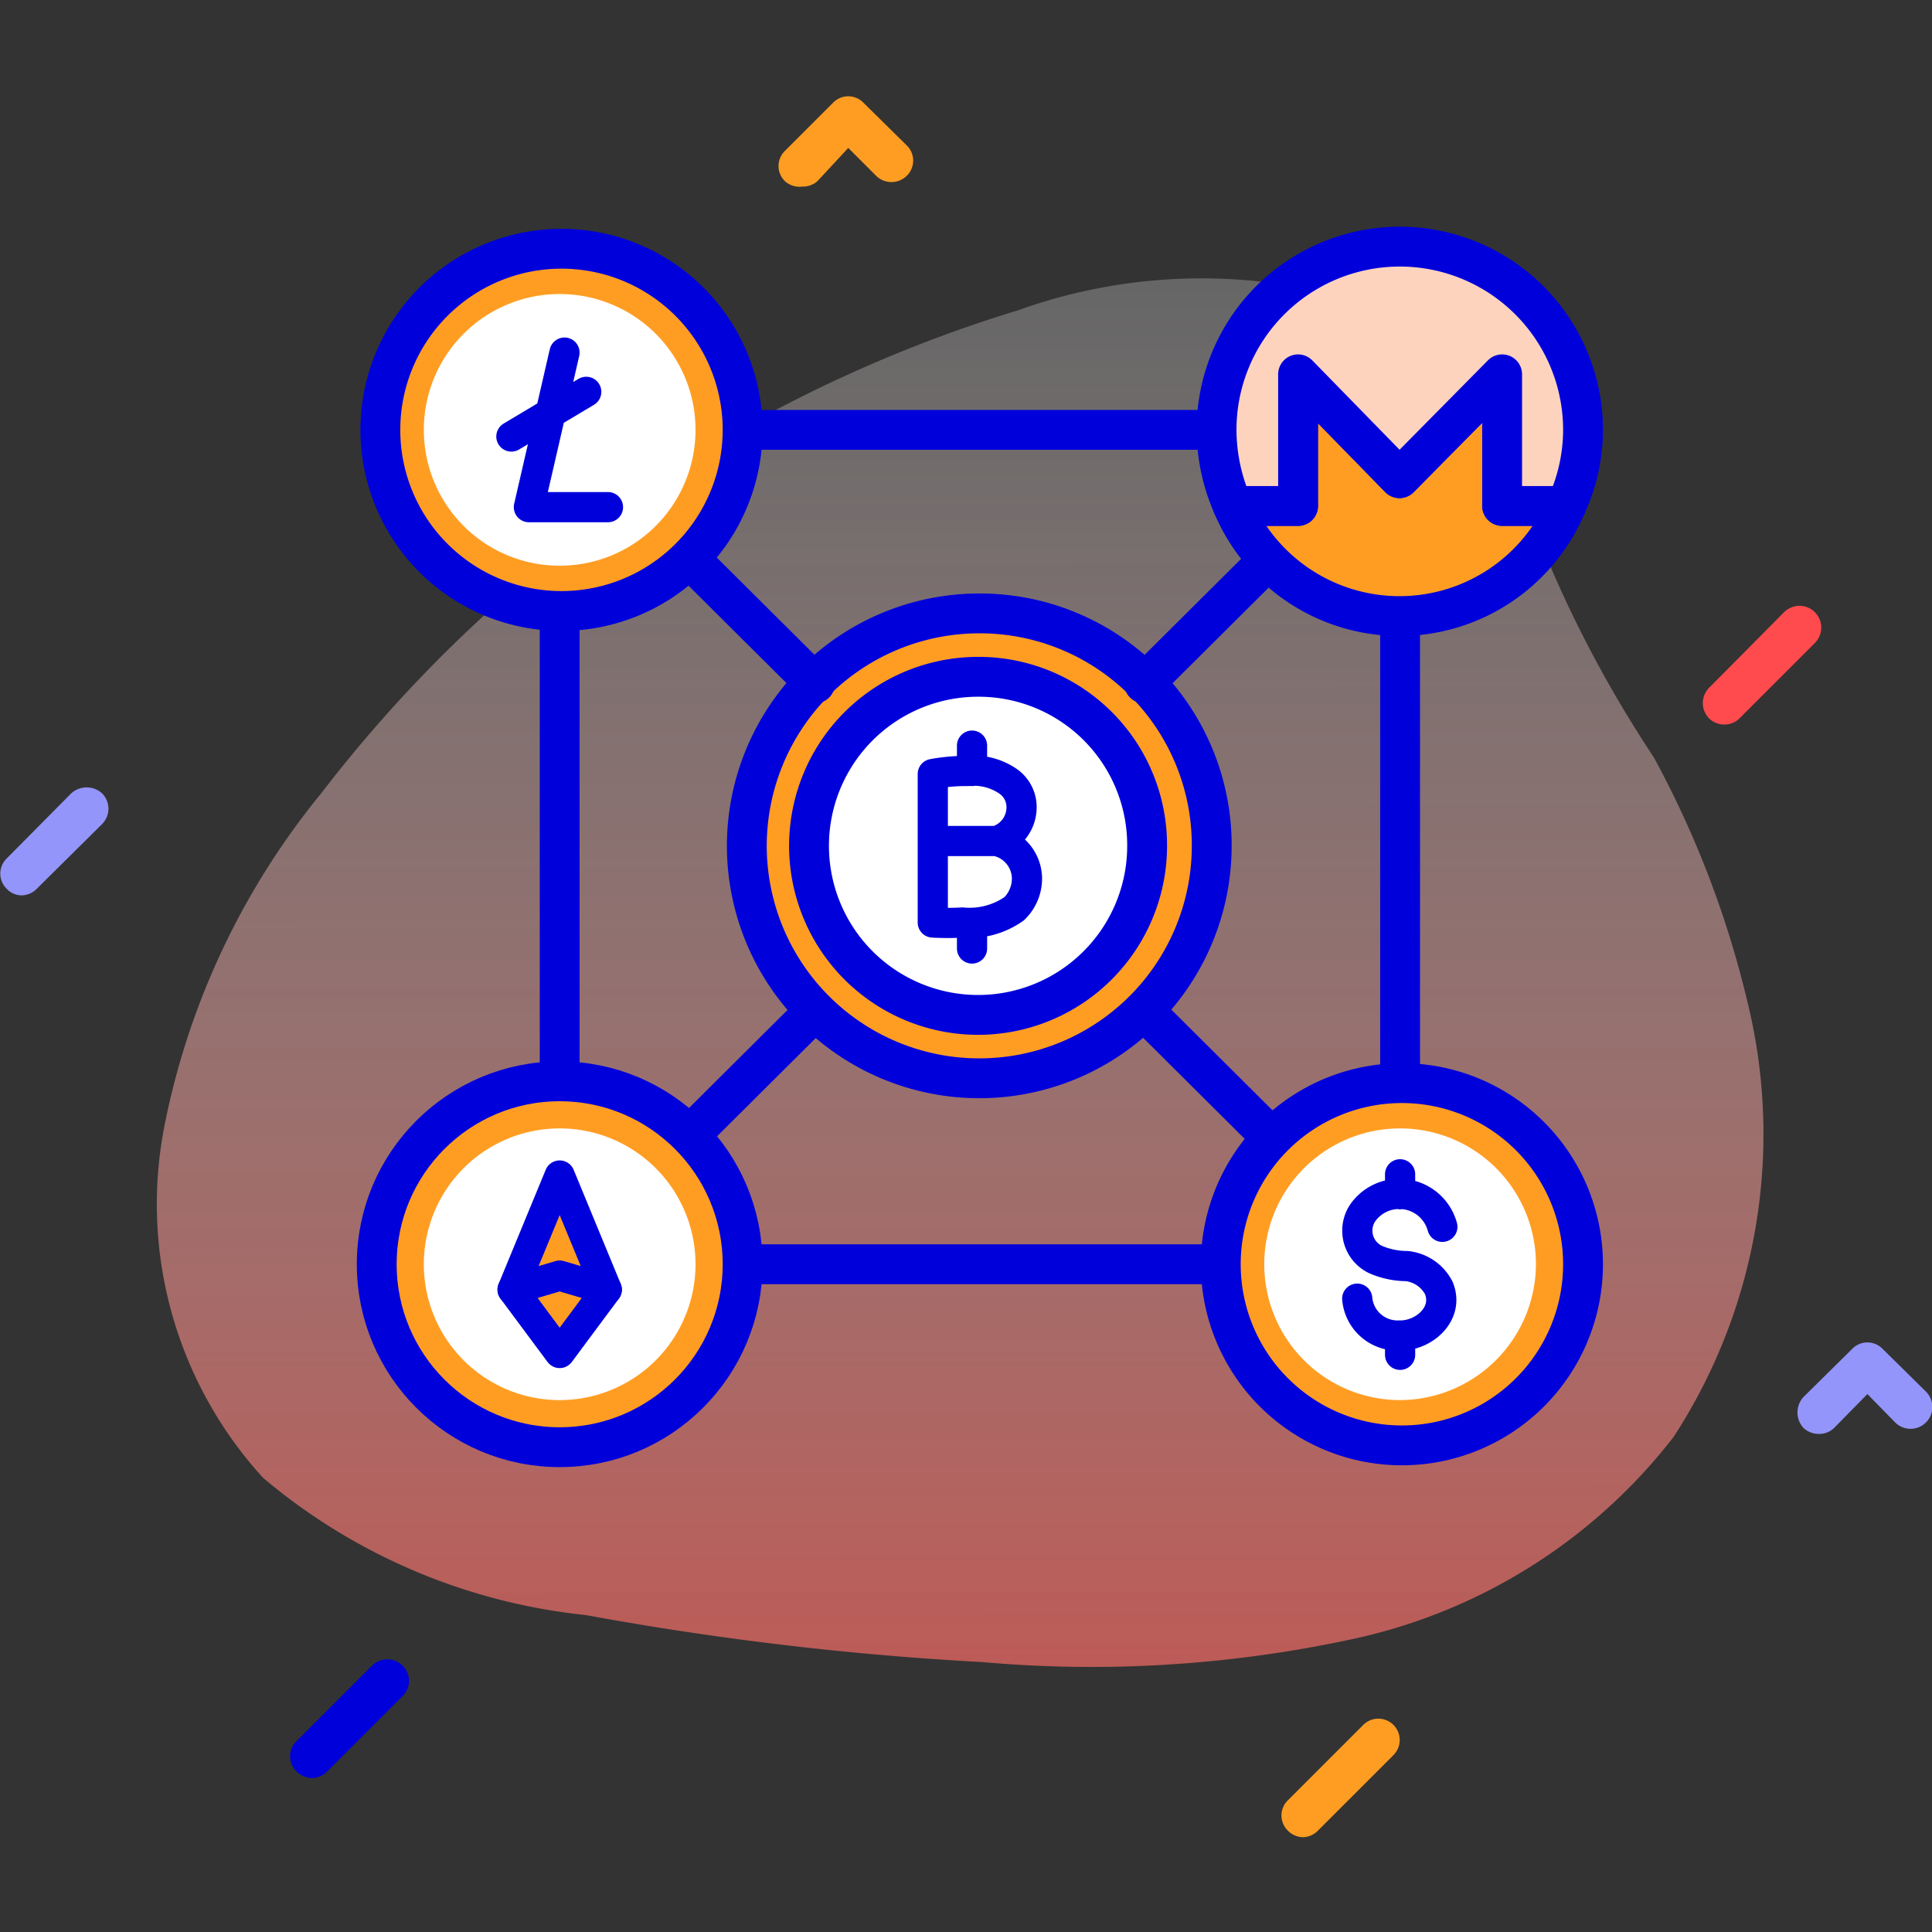 <svg xmlns="http://www.w3.org/2000/svg" data-name="Layer 1" viewBox="0 0 32 32"><rect x="0" y="0" width="32" height="32" fill="#333333" stroke="none"/><defs><linearGradient id="a" x1="15.36" x2="15.34" y1="5.54" y2="28.54" gradientTransform="rotate(-.04 -1346.18 -773.963)" gradientUnits="userSpaceOnUse"><stop offset="0" stop-color="#fff" stop-opacity=".25"></stop><stop offset="1" stop-color="#f86c66" stop-opacity=".7"></stop></linearGradient></defs><path fill="url(#a)" d="M21.3 4.72a9 9 0 0 0-4.44.42 23 23 0 0 0-11.54 8 12.52 12.52 0 0 0-2.61 5.58 6.72 6.72 0 0 0 1.65 5.76 9.86 9.86 0 0 0 5.34 2.27 51.81 51.81 0 0 0 6.58.78 20.45 20.45 0 0 0 6.25-.41 9.16 9.16 0 0 0 5.19-3.32 9.19 9.19 0 0 0 1.21-7.26 16.35 16.35 0 0 0-1.54-4 20 20 0 0 1-1.69-3.11c-.7-2.23-1.92-4.18-4.4-4.71Z"></path><path fill="#ff9d23" d="M13.29 3.09A.36.36 0 0 1 13 3a.35.35 0 0 1 0-.5l.8-.8a.35.35 0 0 1 .5 0l.72.71a.35.35 0 0 1 0 .5.36.36 0 0 1-.51 0l-.46-.46-.51.55a.36.36 0 0 1-.25.09Z"></path><path fill="#9495fa" d="M30.13 23.75a.37.37 0 0 1-.26-.1.38.38 0 0 1 0-.51l.81-.8a.35.35 0 0 1 .5 0l.72.71a.36.36 0 0 1-.51.51l-.46-.47-.55.56a.35.35 0 0 1-.25.1zM.36 14.83a.34.34 0 0 1-.25-.11.35.35 0 0 1 0-.5l1.07-1.08a.38.38 0 0 1 .51 0 .36.36 0 0 1 0 .51L.61 14.72a.36.36 0 0 1-.25.11z"></path><path fill="#ff4b4d" d="M28.56 12a.35.35 0 0 1-.25-.1.36.36 0 0 1 0-.51l1.24-1.25a.36.36 0 1 1 .51.51l-1.25 1.25a.35.35 0 0 1-.25.1Z"></path><path fill="#0000db" d="M5.17 29.45a.38.38 0 0 1-.26-.11.35.35 0 0 1 0-.5l1.25-1.25a.36.36 0 0 1 .51 0 .35.35 0 0 1 0 .5l-1.25 1.25a.36.36 0 0 1-.25.11Z"></path><path fill="#ff9d23" d="M21.58 30.43a.36.36 0 0 1-.25-.11.35.35 0 0 1 0-.5l1.25-1.25a.35.35 0 0 1 .5.5l-1.25 1.25a.36.36 0 0 1-.25.11Z"></path><path fill="#ff9d23" stroke="#0000db" stroke-linecap="round" stroke-linejoin="round" stroke-width=".66" d="M26.22 20.94a3 3 0 1 1-3-3 3 3 0 0 1 3 3Z"></path><path fill="#fff" d="M23.19 23.19a2.25 2.25 0 1 1 2.25-2.25 2.26 2.26 0 0 1-2.25 2.25Z"></path><circle cx="9.27" cy="20.94" r="3.03" fill="#ff9d23" stroke="#0000db" stroke-linecap="round" stroke-linejoin="round" stroke-width=".66"></circle><path fill="#fff" d="M9.27 23.19a2.25 2.25 0 1 1 2.25-2.25 2.25 2.25 0 0 1-2.25 2.25Z"></path><path fill="#ff9d23" stroke="#0000db" stroke-linecap="round" stroke-linejoin="round" stroke-width=".66" d="M20.07 14a3.85 3.85 0 1 1-3.84-3.84A3.84 3.84 0 0 1 20.07 14Z"></path><path fill="#fff" stroke="#0000db" stroke-linecap="round" stroke-linejoin="round" stroke-width=".66" d="M19 14a2.8 2.8 0 1 1-2.79-2.79A2.79 2.79 0 0 1 19 14Z"></path><path fill="none" stroke="#0000db" stroke-linecap="round" stroke-linejoin="round" stroke-width=".5" d="M23.89 20.32a.74.74 0 0 0-1.32-.23.53.53 0 0 0 .21.77 1.31 1.31 0 0 0 .52.11.68.68 0 0 1 .53.36c.18.43-.25.8-.65.79a.67.67 0 0 1-.7-.61M23.19 22.44v-.32M23.19 19.78v-.33"></path><path fill="none" stroke="#0000db" stroke-linecap="round" stroke-linejoin="round" stroke-width=".66" d="M19.93 7.12h-7.41M19.93 20.94h-7.41M9.27 17.69v-7.31M23.19 17.69v-7.31M20.87 18.65l-1.92-1.91M13.5 11.32l-1.92-1.91M20.87 9.41l-1.92 1.91M13.5 16.74l-1.92 1.91"></path><path fill="#ff9d23" stroke="#0000db" stroke-linecap="round" stroke-linejoin="round" stroke-width=".66" d="M12.3 7.12a3 3 0 1 1-3-3 3 3 0 0 1 3 3Z"></path><path fill="#fff" d="M9.27 9.37a2.25 2.25 0 1 1 2.25-2.25 2.25 2.25 0 0 1-2.25 2.25Z"></path><path fill="none" stroke="#0000db" stroke-linecap="round" stroke-linejoin="round" stroke-width=".5" d="M9.35 5.84 8.76 8.4h1.31M8.47 7.23l1.24-.74"></path><path fill="#ff9d23" stroke="#0000db" stroke-linecap="round" stroke-linejoin="round" stroke-width=".66" d="M25.94 8.38a3 3 0 0 1-5.52 0h1.08V6.2l1.68 1.72 1.7-1.72v2.18Z"></path><path fill="#fed3be" stroke="#0000db" stroke-linecap="round" stroke-linejoin="round" stroke-width=".66" d="M26.22 7.12a3 3 0 0 1-.28 1.26h-1.06V6.2l-1.7 1.72L21.5 6.2v2.18h-1.08a3.13 3.13 0 0 1-.27-1.26 3 3 0 0 1 6.07 0Z"></path><path fill="#ff9d23" stroke="#0000db" stroke-linecap="round" stroke-linejoin="round" stroke-width=".5" d="m10.05 21.36-.78-.23-.78.23.78-1.89.78 1.89z"></path><path fill="#ff9d23" stroke="#0000db" stroke-linecap="round" stroke-linejoin="round" stroke-width=".5" d="m10.05 21.36-.78 1.05-.78-1.05.78-.23.78.23z"></path><path fill="none" stroke="#0000db" stroke-linecap="round" stroke-linejoin="round" stroke-width=".5" d="M16.1 12.77v-.42M16.1 15.71v-.42M15.45 12.82a3 3 0 0 1 .58-.05 1 1 0 0 1 .68.18.52.52 0 0 1 .21.44.58.58 0 0 1-.42.54h0a.64.64 0 0 1 .51.62.7.7 0 0 1-.21.5 1.28 1.28 0 0 1-.86.23 4.49 4.49 0 0 1-.49 0ZM16.5 13.93h-1.05"></path></svg>